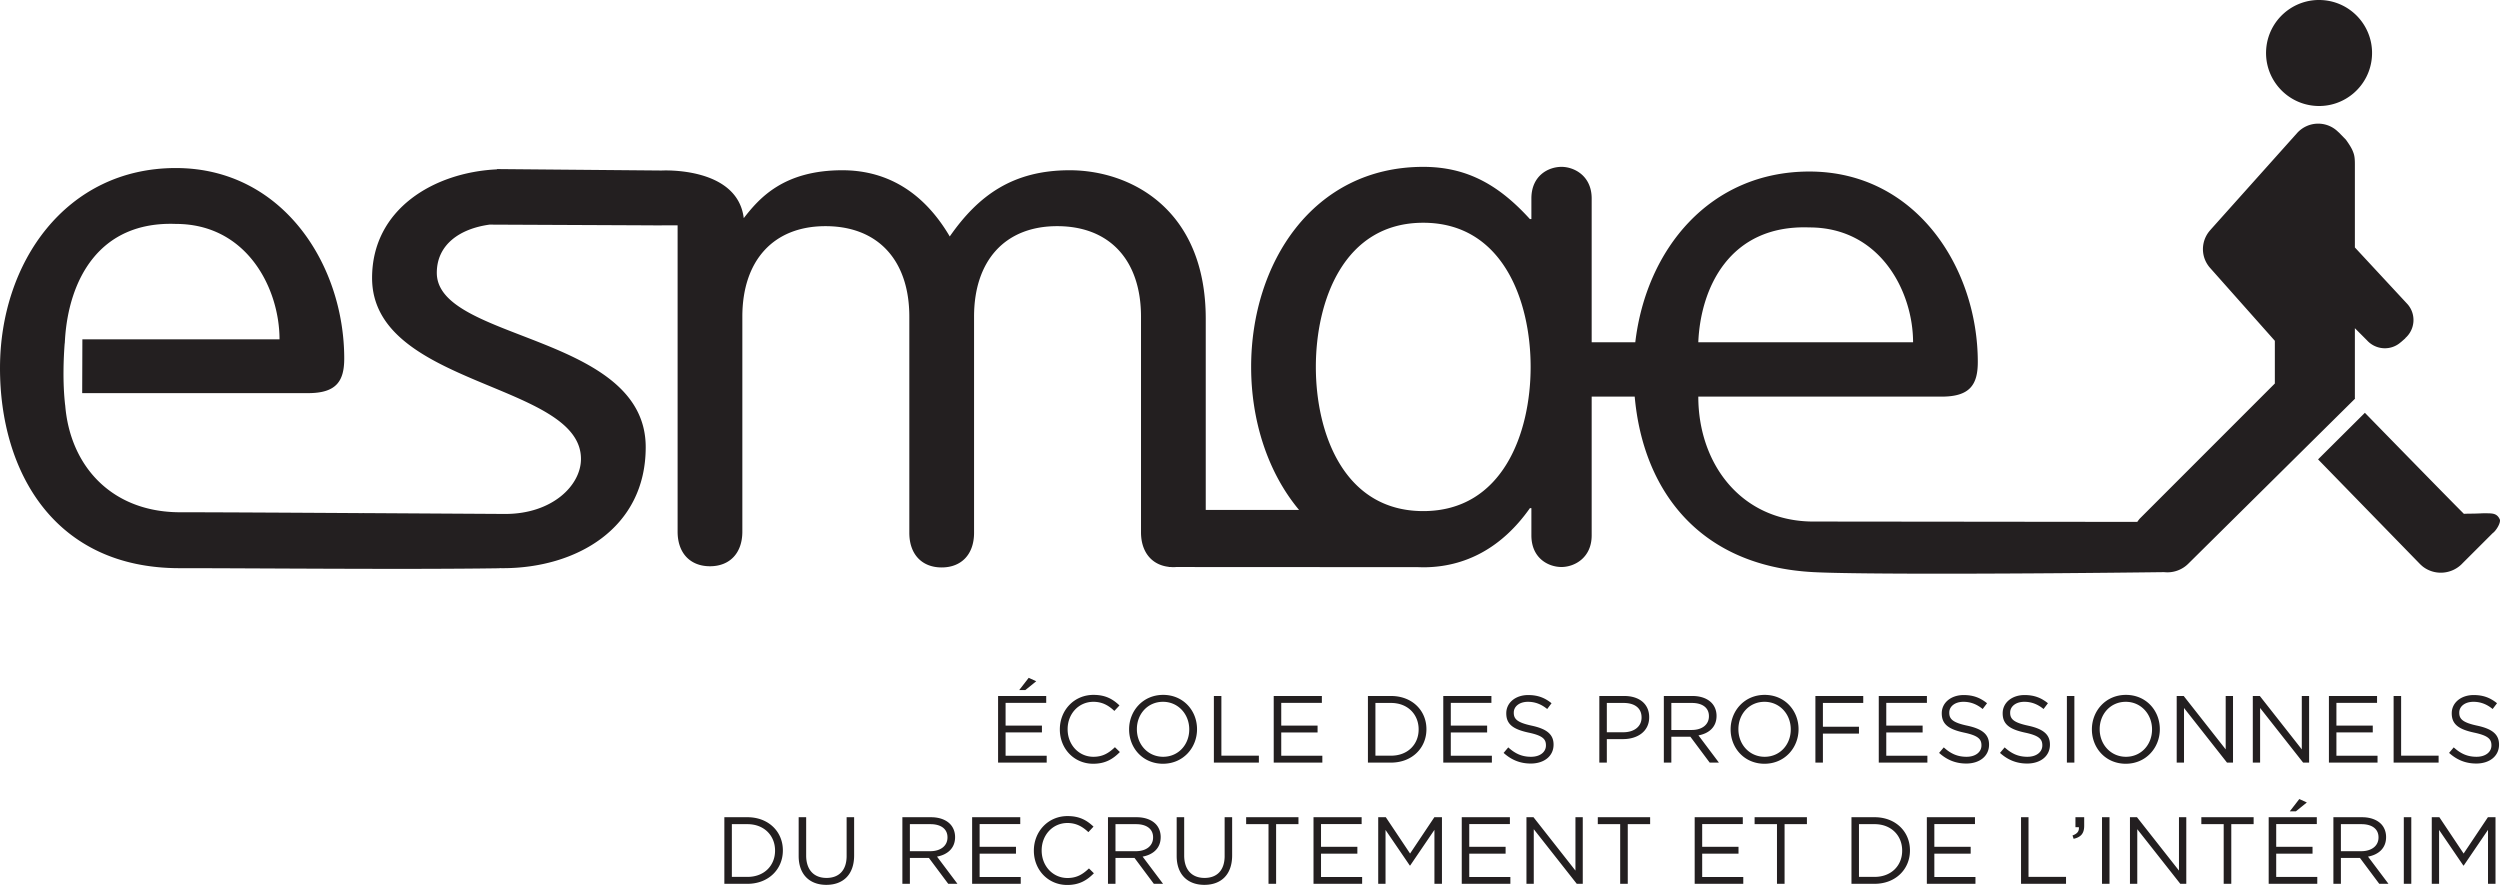 <svg xmlns="http://www.w3.org/2000/svg" viewBox="0 0 677.996 240"><path d="M427.258 236.102l-11.379-14.473h-1.908v18.06h1.984v-14.813l11.664 14.813h1.624v-18.06h-1.985v14.473zm48.59-12.59h6.065v16.177h2.061v-16.177h6.061v-1.883h-14.188v1.883zm-14.22 7.995h9.853v-1.858h-9.852v-6.168h11.017v-1.852h-13.053v18.06h13.18v-1.857H461.63v-6.325zm-63.168 0h9.857v-1.858h-9.857v-6.168h11.022v-1.852h-13.058v18.06h13.186v-1.857h-11.15v-6.325zm-108.97 6.605c-3.975 0-6.992-3.272-6.992-7.455v-.051c0-4.153 2.992-7.41 6.992-7.41 2.453 0 4.152 1.038 5.674 2.479l1.394-1.497c-1.806-1.7-3.765-2.86-7.043-2.86-5.318 0-9.134 4.23-9.134 9.339v.056c0 5.185 3.847 9.287 9.053 9.287 3.282 0 5.343-1.267 7.226-3.17l-1.338-1.319c-1.73 1.65-3.359 2.6-5.832 2.6zm-23.817-6.605h9.858v-1.858h-9.858v-6.168h11.018v-1.852h-13.053v18.06h13.18v-1.857h-11.145v-6.325zm-6.656-4.464v-.05c0-1.415-.519-2.682-1.394-3.563-1.135-1.134-2.916-1.801-5.135-1.801h-7.766v18.06h2.036v-7.022h5.16l5.242 7.022h2.498l-5.542-7.378c2.84-.52 4.901-2.275 4.901-5.268zm-12.26 3.797v-7.328h5.578c2.916 0 4.621 1.343 4.621 3.557v.056c0 2.32-1.939 3.715-4.651 3.715h-5.547zm-17.154 1.292c0 3.944-2.117 5.96-5.45 5.96-3.43 0-5.522-2.194-5.522-6.087V221.63h-2.035v10.503c0 5.105 3.043 7.838 7.506 7.838 4.519 0 7.536-2.733 7.536-7.995v-10.346h-2.035v10.503zm152.806-.651l-6.58-9.852h-2.061v18.06h1.985v-14.605l6.58 9.649h.101l6.58-9.674v14.63h2.041v-18.06h-2.06l-6.586 9.852zm-179.696-9.852h-6.27v18.06h6.27c5.68 0 9.598-3.943 9.598-9.032v-.051c0-5.084-3.919-8.977-9.598-8.977zm7.48 9.084c0 4-2.915 7.099-7.48 7.099h-4.234v-14.3h4.234c4.565 0 7.48 3.145 7.48 7.145v.056zm148.064.794h9.857v-1.858h-9.857v-6.168h11.017v-1.852h-13.053v18.06h13.186v-1.857h-11.15v-6.325zm-20.305-7.995h6.066v16.177h2.06v-16.177h6.062v-1.883h-14.188v1.883zm-5.832 8.62c0 3.944-2.117 5.96-5.445 5.96-3.435 0-5.527-2.194-5.527-6.087V221.63h-2.035v10.503c0 5.105 3.043 7.838 7.506 7.838 4.519 0 7.537-2.733 7.537-7.995v-10.346h-2.036v10.503zm-17.343-5.089v-.05c0-1.415-.514-2.682-1.395-3.563-1.134-1.134-2.916-1.801-5.13-1.801h-7.77v18.06h2.036v-7.022h5.16l5.241 7.022h2.5l-5.543-7.378c2.84-.52 4.9-2.275 4.9-5.268zm-12.26 3.797v-7.328h5.578c2.916 0 4.62 1.343 4.62 3.557v.056c0 2.32-1.938 3.715-4.645 3.715h-5.552zm130.802-7.328h6.071v16.177h2.056v-16.177h6.066v-1.883H433.32v1.883zm91.27 7.995h9.853v-1.858h-9.853v-6.168h11.018v-1.852h-13.053v18.06h13.185v-1.857h-11.15v-6.325zm96.4-11.481h1.654l2.967-2.397-2.04-.931-2.58 3.328zm26.112 7.017v-.05c0-1.415-.509-2.682-1.384-3.563-1.14-1.134-2.921-1.801-5.135-1.801h-7.771v18.06h2.036v-7.022h5.16l5.242 7.022h2.498l-5.547-7.378c2.845-.52 4.901-2.275 4.901-5.268zm-12.254 3.797v-7.328h5.572c2.921 0 4.626 1.343 4.626 3.557v.056c0 2.32-1.939 3.715-4.646 3.715h-5.552zm-64.788 8.85h2.036v-18.061h-2.036v18.06zM597 223.511h6.061v16.177h2.061v-16.177h6.061v-1.883H597v1.883zm-34.142.82h.932c.096 1.108-.443 1.78-1.73 2.248l.305.906c1.964-.443 2.865-1.45 2.865-3.537v-2.32h-2.372v2.702zm-12.727-2.703h-2.03v18.06h12.203v-1.877H550.13v-16.183zm40.803 14.473l-11.384-14.473h-1.908v18.06h1.984v-14.813l11.67 14.813h1.623v-18.06h-1.985v14.473zm60.976 3.587h2.03v-18.06h-2.03v18.06zm-34.605-8.182h9.852v-1.858h-9.852v-6.168h11.012v-1.852h-13.053v18.06h13.18v-1.857h-11.14v-6.325zm50.829-.026l-6.58-9.852h-2.062v18.06h1.985v-14.605l6.58 9.649h.107l6.58-9.674v14.63h2.036v-18.06h-2.061l-6.585 9.852zm-159.748-9.852h-6.27v18.06h6.27c5.68 0 9.593-3.943 9.593-9.032v-.051c0-5.084-3.914-8.977-9.593-8.977zm7.48 9.084c0 4-2.915 7.099-7.48 7.099h-4.234v-14.3h4.234c4.565 0 7.48 3.145 7.48 7.145v.056zm110.363-23.895v-18.066h-1.984v14.479l-11.384-14.479h-1.903v18.066h1.98v-14.814l11.668 14.814h1.623zm-310.833.31c5.496 0 9.237-4.36 9.237-9.338v-.056c0-4.982-3.69-9.282-9.186-9.282s-9.236 4.351-9.236 9.338v.046c0 4.982 3.684 9.293 9.185 9.293zm-7.074-9.394c0-4.101 2.942-7.404 7.074-7.404 4.127 0 7.125 3.354 7.125 7.46v.046c0 4.107-2.947 7.404-7.074 7.404-4.132 0-7.125-3.348-7.125-7.45v-.056zm348.174-44.576l.005-.01c.33.336.692.626 1.099.886a7.946 7.946 0 0 0 4.707 1.272 8.065 8.065 0 0 0 5.593-2.616l8.112-8.101c.941-.647 2.3-2.906 1.918-3.746-.85-1.862-2.32-1.587-4.33-1.649-4.123.189-3.054.041-5.4.158-4.743-4.733-26.85-27.399-26.85-27.399l-12.696 12.631 27.73 28.473c.035.035.07.071.112.101zm-69.638 2.006c.31.03.621.05.937.05a8.033 8.033 0 0 0 5.638-2.31l45.287-44.824-.082-.025V89.007l3.288 3.293c2.397 2.646 6.493 2.89 9.165.504l.01.01 1.232-1.08-.03-.035c2.696-2.356 2.992-6.458.646-9.17l-14.31-15.42V44.575c0-2.045-.179-2.697-.672-3.837-.504-1.155-1.776-2.87-1.776-2.87l-1.97-2.015-.015.02a7.665 7.665 0 0 0-5.522-2.34c-2.229 0-4.249.961-5.653 2.478l-23.537 26.305.01.004a7.7 7.7 0 0 0-2.071 5.262c0 1.863.682 3.568 1.791 4.906l17.71 19.939v11.577l-36.61 36.62c-.254.285-.478.59-.697.911-24.707-.025-82.126-.091-87.744-.091-19.75 0-31.307-15.73-31.307-33.883h66.019c7.587 0 9.78-3.19 9.78-9.373 0-25.537-16.752-51.669-45.678-51.669-26.94 0-44.212 20.982-47.21 46.3H431.66V53.827c0-6.178-4.783-8.575-8.178-8.575-3.592 0-8.172 2.397-8.172 8.575v5.588h-.402c-8.178-8.977-16.758-14.163-28.926-14.163-29.923 0-46.676 26.132-46.676 54.259 0 14.574 4.504 28.625 13.002 38.788h-25.312V86.468c0-29.918-20.55-40.295-36.905-40.295-15.359 0-24.738 6.784-32.519 17.954-7.974-13.562-18.747-17.954-29.119-17.954-15.959 0-22.539 7.583-26.732 12.967l-.02-.02c-1.771-14.061-22.29-12.875-22.29-12.875l-42.177-.372c-.076 0-.143-.005-.219-.005h-.193l-2.041-.015-.04.076c-17.013.814-33.832 10.743-33.832 29.455 0 29.526 56.65 28.33 56.65 49.073 0 7.185-7.776 14.926-20.544 14.926l-38.702-.234c0 .005.006.01.006.01-20.097-.122-39.735-.234-49.445-.234-18.534 0-29.862-12.473-31.19-29.012l-.01.01c-.718-6.234-.443-12.814-.117-17.038v.56c.015-.474.04-.942.071-1.42.005-.051.005-.102.01-.158 1.038-15.69 9.003-31.908 30.04-31.14 19.349 0 28.127 17.558 28.127 31.298H22.34l-.05 14.59H83.58c7.582 0 9.776-3.196 9.776-9.374 0-25.536-16.758-51.668-45.679-51.668C17.954 45.573 0 71.109 0 99.83c0 28.127 14.763 54.259 48.676 54.259 20.742 0 61.495.402 86.614.025.097-.005.208-.02.32-.03.26 0 .52.005.779.005 19.745 0 38.727-10.687 38.727-32.819 0-30.727-56.655-28.732-56.655-47.281 0-7.67 6.27-11.98 14.315-13.074l42.788.193v.005h.493l3.41.016v-.02h4.3v83.077c0 5.786 3.39 9.379 8.779 9.379s8.778-3.593 8.778-9.38V85.873c0-15.16 8.377-24.539 22.544-24.539 14.356 0 22.738 9.38 22.738 24.54v58.634c0 5.792 3.389 9.38 8.773 9.38 5.39 0 8.784-3.588 8.784-9.38V85.872c0-15.16 8.37-24.539 22.533-24.539 14.367 0 22.743 9.38 22.743 24.54v58.476c0 5.329 2.88 8.855 7.537 9.38l.015.04h.448c.254.026.514.036.778.036.26 0 .514-.01.764-.03l65.53.035c.489.01.977.036 1.47.036 11.37 0 21.344-5.268 28.927-16.036h.402v7.379c0 6.188 4.58 8.58 8.172 8.58 3.395 0 8.178-2.392 8.178-8.58v-37.628h11.67c2.238 25.17 17.256 45.918 48.365 47.592 12.447.667 58.569.474 95.163.01zm-96.16-93.485c19.348 0 28.126 17.557 28.126 31.14h-58.248c.595-14.58 8.371-31.933 30.121-31.14zm-104.716 76.93c-21.542 0-29.124-21.145-29.124-39.098 0-17.95 7.582-39.099 29.124-39.099 21.541 0 29.124 21.15 29.124 39.099 0 17.953-7.583 39.098-29.124 39.098zm241.94-109.896c7.907.56 14.782-5.404 15.342-13.333.56-7.908-5.404-14.783-13.318-15.343-7.923-.565-14.793 5.404-15.358 13.318-.565 7.918 5.42 14.798 13.333 15.358zm33.426 176.227h-10.167v-16.188h-2.036v18.066h12.203v-1.878zm-364.817-14.61c2.453 0 4.158 1.033 5.68 2.473l1.389-1.491c-1.802-1.705-3.766-2.86-7.043-2.86-5.318 0-9.13 4.224-9.13 9.338v.046c0 5.186 3.842 9.293 9.053 9.293 3.278 0 5.339-1.268 7.227-3.176l-1.344-1.313c-1.73 1.649-3.353 2.6-5.832 2.6-3.974 0-6.992-3.272-6.992-7.45v-.056c0-4.152 2.992-7.404 6.992-7.404zm348.253 14.63h-11.15v-6.325h9.857v-1.852h-9.857v-6.173h11.018v-1.858h-13.054v18.066h13.186v-1.857zm-365.8-21.134l-2.58 3.328h1.654l2.967-2.396-2.04-.932zm-8.305 22.992h13.186v-1.857h-11.15v-6.326h9.857v-1.852h-9.857v-6.173h11.018v-1.858h-13.054v18.066zm401.173-10.01c-3.974-.85-4.906-1.812-4.906-3.511v-.056c0-1.624 1.496-2.911 3.848-2.911 1.857 0 3.542.59 5.21 1.954l1.186-1.567c-1.827-1.471-3.71-2.219-6.34-2.219-3.436 0-5.94 2.086-5.94 4.926v.05c0 2.973 1.909 4.316 6.067 5.212 3.791.799 4.697 1.76 4.697 3.435v.051c0 1.781-1.603 3.068-4.03 3.068-2.5 0-4.31-.844-6.194-2.549l-1.262 1.496c2.168 1.934 4.514 2.885 7.379 2.885 3.588 0 6.168-2.004 6.168-5.104v-.05c0-2.764-1.858-4.234-5.883-5.11zm-205.685 10.01l-5.547-7.384c2.84-.514 4.905-2.265 4.905-5.257v-.056c0-1.415-.519-2.682-1.394-3.557-1.135-1.14-2.916-1.812-5.135-1.812h-7.765v18.066h2.035v-7.023h5.16l5.242 7.023h2.499zm-12.9-8.85v-7.327h5.571c2.916 0 4.621 1.343 4.621 3.557v.055c0 2.32-1.934 3.715-4.64 3.715h-5.553zm-13.11 2.479c3.847 0 7.099-2.016 7.099-5.914v-.05c0-3.563-2.682-5.73-6.758-5.73h-6.763v18.065h2.035v-6.371h4.387zm-4.387-9.806h4.57c2.916 0 4.85 1.343 4.85 3.918v.056c0 2.376-1.954 3.974-4.952 3.974h-4.468v-7.948zm68.38 6.447h-9.78v-6.447h10.94v-1.889h-12.976v18.066h2.036v-7.873h9.78v-1.857zm-16.386.702v-.056c0-4.982-3.684-9.282-9.186-9.282-5.496 0-9.236 4.351-9.236 9.338v.046c0 4.982 3.69 9.293 9.186 9.293s9.236-4.362 9.236-9.339zm-16.31 0v-.056c0-4.101 2.947-7.404 7.074-7.404 4.132 0 7.124 3.354 7.124 7.46v.046c0 4.107-2.941 7.404-7.074 7.404-4.127 0-7.124-3.348-7.124-7.45zm62.09-.982c-3.98-.85-4.905-1.812-4.905-3.511v-.056c0-1.624 1.496-2.911 3.842-2.911 1.862 0 3.542.59 5.216 1.954l1.186-1.567c-1.832-1.471-3.715-2.219-6.341-2.219-3.44 0-5.939 2.086-5.939 4.926v.05c0 2.973 1.903 4.316 6.066 5.212 3.791.799 4.697 1.76 4.697 3.435v.051c0 1.781-1.603 3.068-4.03 3.068-2.504 0-4.31-.844-6.188-2.549l-1.268 1.496c2.163 1.934 4.52 2.885 7.38 2.885 3.587 0 6.167-2.004 6.167-5.104v-.05c0-2.764-1.857-4.234-5.883-5.11zm58.676-8.056h-1.903v18.066h1.984v-14.814l11.66 14.814h1.628v-18.066h-1.985v14.479l-11.384-14.479zm-263.018 0v18.066h12.204v-1.878h-10.168v-16.188h-2.036zm193.376 1.858v-1.858h-13.059v18.066h13.186v-1.857h-11.15v-6.326h9.857v-1.852h-9.857v-6.173h11.023zm63.164 7.18v-.056c0-4.982-3.685-9.282-9.186-9.282-5.496 0-9.236 4.351-9.236 9.338v.046c0 4.982 3.69 9.293 9.185 9.293 5.496 0 9.237-4.362 9.237-9.339zm-9.186 7.45c-4.127 0-7.124-3.348-7.124-7.45v-.056c0-4.101 2.946-7.404 7.073-7.404 4.128 0 7.125 3.354 7.125 7.46v.046c0 4.107-2.942 7.404-7.074 7.404zm-26.707 0c-2.503 0-4.31-.844-6.188-2.549l-1.267 1.496c2.163 1.934 4.514 2.885 7.38 2.885 3.587 0 6.167-2.004 6.167-5.104v-.05c0-2.764-1.858-4.234-5.883-5.11-3.974-.85-4.906-1.812-4.906-3.511v-.056c0-1.624 1.496-2.911 3.848-2.911 1.857 0 3.536.59 5.21 1.954l1.186-1.567c-1.827-1.471-3.715-2.219-6.346-2.219-3.43 0-5.928 2.086-5.928 4.926v.05c0 2.973 1.903 4.316 6.056 5.212 3.796.799 4.697 1.76 4.697 3.435v.051c0 1.781-1.598 3.068-4.026 3.068zm-163.004-7.45v-.056c0-5.089-3.918-8.982-9.593-8.982h-6.274v18.066h6.274c5.675 0 9.593-3.944 9.593-9.028zm-13.832-7.15h4.24c4.559 0 7.48 3.145 7.48 7.15v.046c0 4.005-2.921 7.104-7.48 7.104h-4.24v-14.3zm-14.524-.03v-1.858h-13.058v18.066h13.186v-1.857h-11.145v-6.326h9.852v-1.852h-9.852v-6.173h11.017zm45.98 0v-1.858h-13.054v18.066h13.18v-1.857h-11.14v-6.326h9.853v-1.852h-9.852v-6.173h11.012zm10.762 14.63c-2.498 0-4.31-.844-6.193-2.549l-1.262 1.496c2.163 1.934 4.514 2.885 7.374 2.885 3.593 0 6.173-2.004 6.173-5.104v-.05c0-2.764-1.858-4.234-5.883-5.11-3.98-.85-4.906-1.812-4.906-3.511v-.056c0-1.624 1.496-2.911 3.842-2.911 1.863 0 3.542.59 5.222 1.954l1.18-1.567c-1.832-1.471-3.715-2.219-6.346-2.219-3.435 0-5.933 2.086-5.933 4.926v.05c0 2.973 1.903 4.316 6.06 5.212 3.802.799 4.698 1.76 4.698 3.435v.051c0 1.781-1.598 3.068-4.026 3.068zm147.336-16.483h-2.03v18.061h2.03v-18.06z" fill="#231f20"/></svg>